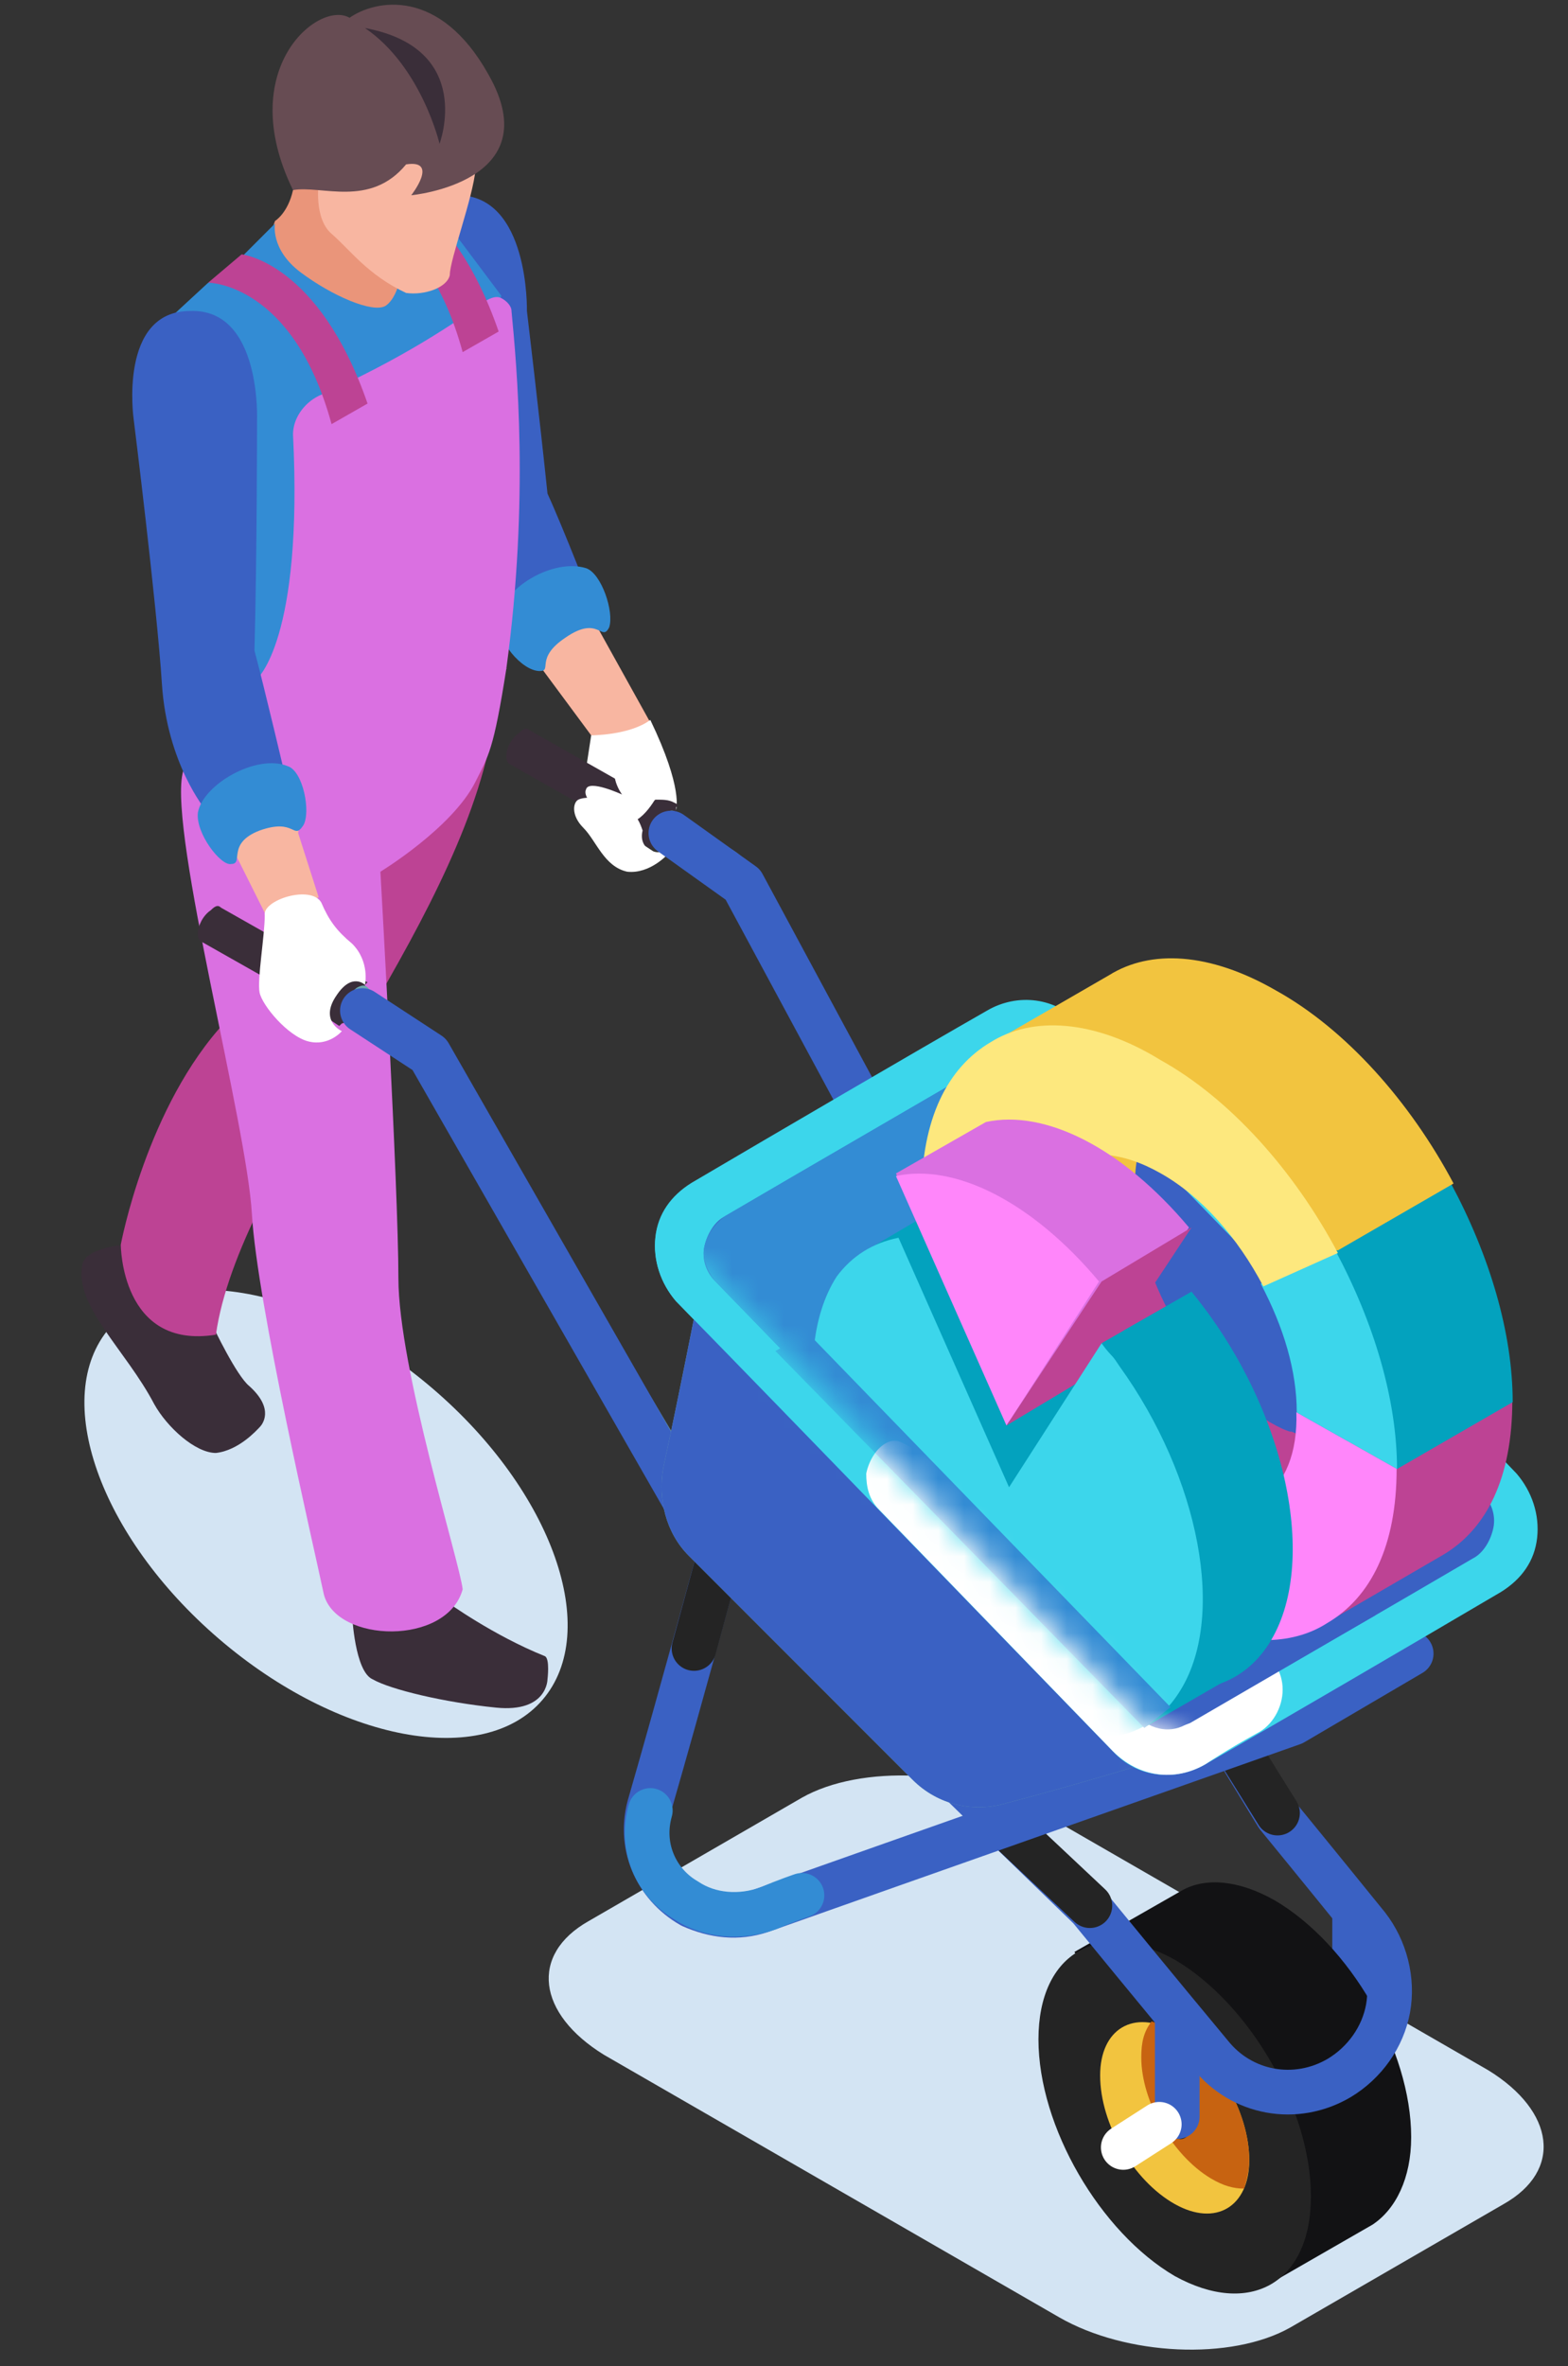 <?xml version="1.0" encoding="UTF-8"?> <svg xmlns="http://www.w3.org/2000/svg" width="61" height="92" viewBox="0 0 61 92" fill="none"><rect x="0" y="0" width="61" height="92" fill="#333333" stroke="none"/> <path d="M52.699 77.69V74.39" stroke="#3A61C3" stroke-width="1.738" stroke-miterlimit="10" stroke-linecap="round" stroke-linejoin="round"></path> <path d="M21.106 66.088C23.408 63.406 21.504 57.995 16.852 54.003C12.2 50.01 6.563 48.948 4.261 51.63C1.959 54.312 3.864 59.723 8.515 63.715C13.167 67.708 18.804 68.771 21.106 66.088Z" fill="#D3E4F3"></path> <path d="M17.399 62.291C17.399 62.291 19.199 63.591 21.199 64.391C21.399 64.491 21.299 65.291 21.299 65.291C21.299 65.291 21.299 66.591 19.299 66.391C17.299 66.191 15.199 65.691 14.499 65.291C13.799 64.991 13.699 62.791 13.699 62.791L17.399 62.291Z" fill="#3A2E39"></path> <path d="M20.999 25.89L22.999 28.59L23.799 29.39L24.999 28.89L25.299 28.09L23.299 24.49L22.799 23.89L21.299 24.29L20.699 25.09L20.999 25.89Z" fill="#F8B6A1"></path> <path d="M22.799 29.89L22.999 28.59C22.999 28.59 24.499 28.59 25.299 27.99C26.599 30.69 26.299 31.49 26.299 31.49L24.899 31.79L22.699 30.29L22.799 29.89Z" fill="white"></path> <path d="M17.799 7.59C14.999 7.59 15.599 11.79 15.599 11.79C15.599 11.79 17.899 18.791 18.099 21.89C18.399 23.39 20.599 25.39 20.599 25.39L23.099 23.59C23.099 23.59 21.899 20.491 21.299 19.191C20.999 16.291 20.499 12.091 20.499 12.091C20.499 12.091 20.599 7.59 17.799 7.59Z" fill="#3A61C3"></path> <path d="M19.399 24.09C19.499 22.89 21.499 21.69 22.799 22.09C23.399 22.29 23.899 23.79 23.699 24.39C23.399 24.99 23.299 23.89 21.999 24.79C20.799 25.59 21.499 26.09 20.999 26.09C20.299 26.09 19.299 24.89 19.399 24.09Z" fill="#338CD4"></path> <path d="M11.399 7.391C11.199 8.291 10.699 8.591 10.699 8.591L10.299 9.691V11.091L12.299 12.291L14.999 12.391L15.799 11.591L16.199 10.191L15.399 7.491L13.199 6.091C13.199 5.991 11.599 6.591 11.399 7.391Z" fill="#EA957A"></path> <path d="M15.699 10.091C15.699 10.091 15.599 11.491 14.999 11.891C14.499 12.191 12.899 11.491 11.699 10.591C10.499 9.691 10.699 8.691 10.699 8.691L9.399 9.991V10.491L8.099 10.991L6.799 12.191L8.199 27.291L12.399 27.691L18.999 13.791L19.499 11.491L17.699 9.091L15.699 10.091Z" fill="#338CD4"></path> <path d="M8.299 51.59C8.299 51.59 9.199 53.49 9.699 53.89C10.699 54.79 10.199 55.39 10.099 55.49C9.999 55.59 9.299 56.39 8.399 56.49C7.599 56.49 6.499 55.49 5.999 54.59C4.899 52.49 2.899 50.79 3.199 49.19C3.299 48.49 4.899 48.39 4.899 48.39L8.299 51.59Z" fill="#3A2E39"></path> <path d="M18.999 29.191C17.199 36.99 9.299 45.59 8.399 51.891C4.699 52.49 4.699 48.391 4.699 48.391C4.699 48.391 5.699 42.99 8.799 39.691C11.999 36.391 12.899 29.791 12.899 29.791C12.899 29.791 19.099 28.491 18.999 29.191Z" fill="#BD4394"></path> <path d="M19.699 25.99C19.199 29.19 18.999 29.39 18.499 30.39C17.599 32.191 14.799 33.891 14.799 33.891C14.799 33.891 15.499 46.191 15.499 49.691C15.499 53.191 17.899 60.791 17.999 61.791C17.399 63.99 13.099 63.89 12.599 61.99C12.199 60.09 9.999 50.691 9.799 47.191C9.599 43.691 6.599 32.49 7.099 30.09C7.599 27.691 8.699 27.791 8.699 27.791L14.399 25.59C14.399 25.59 19.599 25.69 19.699 25.99Z" fill="#DA70E1"></path> <path d="M19.699 25.99C20.599 19.39 20.099 14.19 19.899 12.09C19.899 11.89 19.699 11.69 19.499 11.59C19.299 11.49 19.099 11.59 18.899 11.69C17.799 12.49 15.599 13.99 12.399 15.39C11.799 15.69 11.399 16.29 11.399 16.89C11.799 24.89 9.999 26.39 9.999 26.39L10.199 28.09L13.499 28.79C13.599 28.79 19.699 26.49 19.699 25.99Z" fill="#DA70E1"></path> <path d="M13.199 8.19C13.199 8.19 16.499 8.19 17.999 13.691L19.399 12.89C17.499 7.39 14.499 7.09 14.499 7.09L13.199 8.19Z" fill="#BD4394"></path> <path fill-rule="evenodd" clip-rule="evenodd" d="M40.199 70.29C37.599 68.79 33.499 68.591 31.199 69.891L22.899 74.691C20.599 75.99 20.899 78.29 23.499 79.891L41.199 90.091C43.799 91.591 47.899 91.79 50.199 90.49L58.499 85.691C60.799 84.391 60.499 82.09 57.899 80.49L40.199 70.29Z" fill="#D3E4F3"></path> <path d="M11.599 32.39L12.399 34.89L10.299 35.49L9.299 33.49L8.699 32.39L10.299 31.39L11.699 31.49L11.599 32.39Z" fill="#F8B6A1"></path> <path d="M20.599 28.39L25.899 31.39L25.799 31.491V31.59C25.799 31.89 25.599 32.291 25.299 32.49C25.299 32.49 25.199 32.49 25.199 32.59L25.099 32.691L19.799 29.691C19.699 29.59 19.699 29.491 19.699 29.39C19.699 29.09 19.899 28.691 20.199 28.491C20.399 28.291 20.499 28.291 20.599 28.39Z" fill="#3A2E39"></path> <path d="M25.499 31.391C25.199 31.591 24.999 31.991 24.999 32.291C24.999 32.591 25.199 32.791 25.499 32.591C25.799 32.391 25.999 31.991 25.999 31.691C25.999 31.391 25.799 31.291 25.499 31.391Z" fill="#BCBEC0"></path> <path d="M26.199 31.191L26.399 31.291L26.299 31.39C26.299 31.491 26.299 31.491 26.299 31.59C26.299 31.991 25.999 32.59 25.599 32.791C25.499 32.791 25.499 32.891 25.399 32.891L25.299 32.99L24.999 32.791C24.899 32.691 24.799 32.59 24.799 32.291C24.799 31.89 25.099 31.291 25.499 31.09C25.799 31.09 25.999 31.09 26.199 31.191Z" fill="#3A2E39"></path> <path d="M29.499 34.29C29.299 33.69 28.799 33.19 28.399 32.99L26.299 31.59C26.199 31.49 26.099 31.49 25.899 31.59C25.599 31.79 25.399 32.19 25.399 32.49C25.399 32.69 25.499 32.79 25.599 32.89L28.099 34.49C28.499 34.69 28.599 34.99 28.999 35.59L38.399 52.39L39.199 51.29L29.499 34.29Z" fill="#6CA8AC"></path> <path d="M8.599 35.29L13.899 38.29L13.799 38.39V38.49C13.799 38.79 13.599 39.19 13.299 39.39C13.299 39.39 13.199 39.39 13.199 39.49L13.099 39.59L7.799 36.59C7.699 36.49 7.699 36.39 7.699 36.29C7.699 35.99 7.899 35.59 8.199 35.39C8.399 35.19 8.499 35.19 8.599 35.29Z" fill="#3A2E39"></path> <path d="M13.499 38.391C13.199 38.591 12.999 38.991 12.999 39.291C12.999 39.591 13.199 39.791 13.499 39.591C13.799 39.391 13.999 38.991 13.999 38.691C13.999 38.291 13.799 38.191 13.499 38.391Z" fill="#BCBEC0"></path> <path d="M14.099 38.09L14.299 38.19L14.199 38.29C14.199 38.39 14.199 38.39 14.199 38.49C14.199 38.99 13.899 39.49 13.499 39.69C13.399 39.69 13.399 39.79 13.299 39.79L13.199 39.89L12.899 39.69C12.799 39.59 12.699 39.49 12.699 39.19C12.699 38.79 12.999 38.19 13.399 37.99C13.799 38.09 13.999 38.09 14.099 38.09Z" fill="#3A2E39"></path> <path d="M17.499 41.191C17.299 40.59 16.799 40.091 16.399 39.891L14.399 38.49L14.299 38.391C14.199 38.291 14.099 38.291 13.899 38.391C13.599 38.591 13.399 38.99 13.399 39.291C13.399 39.49 13.499 39.59 13.599 39.691L16.099 41.291C16.499 41.49 16.599 41.791 16.999 42.391L26.599 58.891L27.399 57.791L17.499 41.191Z" fill="#6CA8AC"></path> <path d="M54.899 83.09C54.899 79.69 52.499 75.59 49.599 73.89C48.199 73.09 46.899 72.99 45.999 73.49L41.799 75.89L49.399 88.79L53.399 86.49C54.299 85.89 54.899 84.69 54.899 83.09Z" fill="#121214"></path> <path d="M50.999 85.39C50.999 88.79 48.599 90.09 45.699 88.49C42.799 86.79 40.399 82.69 40.399 79.29C40.399 75.89 42.799 74.59 45.699 76.19C48.599 77.89 50.999 81.99 50.999 85.39Z" fill="#242424"></path> <path d="M48.599 83.99C48.599 85.79 47.299 86.59 45.699 85.69C44.099 84.79 42.799 82.59 42.799 80.69C42.799 78.89 44.099 78.09 45.699 78.99C47.299 79.89 48.599 82.09 48.599 83.99Z" fill="#F2C43F"></path> <path d="M44.799 78.591C45.099 78.691 45.399 78.79 45.699 78.99C47.299 79.89 48.599 82.09 48.599 83.99C48.599 84.39 48.499 84.79 48.399 85.091C47.999 85.091 47.599 84.99 47.099 84.691C45.599 83.79 44.399 81.69 44.399 79.99C44.399 79.39 44.499 78.99 44.799 78.591Z" fill="#C76311"></path> <path d="M46.299 82.69C46.299 83.09 45.999 83.29 45.699 83.09C45.399 82.89 45.099 82.39 45.099 81.99C45.099 81.59 45.399 81.39 45.699 81.59C46.099 81.79 46.299 82.29 46.299 82.69Z" fill="#242424"></path> <path d="M18.499 6.59C18.399 7.69 17.499 10.091 17.499 10.691C17.399 11.191 16.499 11.491 15.799 11.39C14.299 10.691 13.599 9.69 12.899 9.09C12.199 8.49 12.399 7.09 12.399 7.09L14.699 5.09L17.899 5.39C17.799 5.19 18.599 5.49 18.499 6.59Z" fill="#F8B6A1"></path> <path d="M18.999 2.891C21.399 7.091 15.999 7.591 15.999 7.591C15.999 7.591 17.099 6.191 15.799 6.391C14.399 8.091 12.499 7.191 11.399 7.391C9.099 2.691 12.399 -0.009 13.599 0.691C14.599 -0.009 17.099 -0.509 18.999 2.891Z" fill="#674C53"></path> <path d="M14.199 1.09C18.499 1.89 17.099 5.59 17.099 5.59C17.099 5.59 16.399 2.59 14.199 1.09Z" fill="#3A2E39"></path> <path d="M7.399 12.091C4.599 12.091 5.199 16.291 5.199 16.291C5.199 16.291 6.099 23.491 6.299 26.591C6.499 29.691 7.999 31.491 7.999 31.491L11.099 30.191C11.099 30.191 10.299 26.791 9.899 25.291C9.999 21.691 9.999 16.391 9.999 16.391C9.999 16.391 10.199 11.991 7.399 12.091Z" fill="#3A61C3"></path> <path d="M7.699 31.59C7.899 30.49 9.999 29.29 11.199 29.79C11.799 29.99 12.099 31.59 11.799 32.09C11.399 32.69 11.499 31.79 10.099 32.29C8.799 32.79 9.499 33.59 8.999 33.59C8.599 33.69 7.599 32.39 7.699 31.59Z" fill="#338CD4"></path> <path d="M10.299 35.59C10.299 36.39 9.999 38.09 10.099 38.59C10.199 39.09 11.199 40.29 11.999 40.49C12.799 40.69 13.299 40.09 13.299 40.09C13.299 40.09 12.399 39.69 13.099 38.69C13.699 37.79 14.199 38.29 14.199 38.29C14.199 38.29 14.399 37.39 13.699 36.69C13.099 36.19 12.799 35.79 12.499 35.09C12.099 34.39 10.199 34.99 10.299 35.59Z" fill="white"></path> <path d="M8.099 10.99C8.099 10.99 11.399 10.99 12.899 16.49L14.299 15.69C12.399 10.19 9.399 9.89 9.399 9.89L8.099 10.99Z" fill="#BD4394"></path> <path d="M24.099 29.49C23.599 30.09 24.199 30.89 24.199 30.89C24.199 30.89 22.899 30.29 22.799 30.69C22.599 31.09 23.699 31.99 24.399 31.99C25.099 31.99 25.699 30.69 25.699 30.69C25.699 30.69 24.599 28.89 24.099 29.49Z" fill="white"></path> <path d="M22.499 31.09C22.299 31.19 22.199 31.69 22.699 32.19C23.199 32.69 23.499 33.691 24.399 33.891C25.299 33.99 25.999 33.19 25.999 33.19L25.799 33.09C25.799 33.09 25.599 33.19 25.399 33.09L25.099 32.891C25.099 32.891 24.899 32.69 24.999 32.29C24.899 31.99 24.799 31.79 24.599 31.59C24.099 31.09 22.899 30.89 22.499 31.09Z" fill="white"></path> <path d="M14.099 39.29L16.699 40.99L27.299 59.49L39.099 70.99L42.399 74.19C42.399 74.19 45.099 77.49 47.099 79.89C48.299 81.39 50.399 81.79 52.099 80.79C53.099 80.19 53.799 79.19 53.999 78.09C54.199 76.99 53.899 75.79 53.199 74.89C51.499 72.79 49.699 70.59 49.699 70.59L46.399 65.19L39.899 54.79L28.899 34.39L26.099 32.39" stroke="#3A61C3" stroke-width="1.738" stroke-miterlimit="10" stroke-linecap="round" stroke-linejoin="round"></path> <path d="M49.699 70.49L46.399 65.191" stroke="#242424" stroke-width="1.738" stroke-miterlimit="10" stroke-linecap="round" stroke-linejoin="round"></path> <path d="M39.099 70.99L42.399 74.09" stroke="#242424" stroke-width="1.738" stroke-miterlimit="10" stroke-linecap="round" stroke-linejoin="round"></path> <path d="M54.899 64.291L50.299 66.99C50.299 66.99 34.399 72.591 29.599 74.291C28.699 74.591 27.799 74.49 26.899 74.091C25.499 73.29 24.799 71.691 25.299 70.091C26.399 66.29 28.199 59.691 28.199 59.691" stroke="#3A61C3" stroke-width="1.738" stroke-miterlimit="10" stroke-linecap="round" stroke-linejoin="round"></path> <path d="M26.999 64.091L28.199 59.691" stroke="#242424" stroke-width="1.738" stroke-miterlimit="10" stroke-linecap="round" stroke-linejoin="round"></path> <path fill-rule="evenodd" clip-rule="evenodd" d="M49.099 67.191L27.699 47.691C27.699 47.691 26.499 53.891 25.799 57.09C25.599 58.291 25.899 59.59 26.799 60.49C28.999 62.691 33.199 66.891 35.499 69.191C36.499 70.191 37.899 70.49 39.199 70.091C42.699 69.191 49.099 67.191 49.099 67.191Z" fill="#6CA8AC"></path> <path fill-rule="evenodd" clip-rule="evenodd" d="M41.999 39.791C41.099 38.791 39.599 38.59 38.399 39.291C35.599 40.891 30.299 43.99 26.899 45.99C26.099 46.49 25.599 47.191 25.499 48.09C25.399 48.99 25.699 49.891 26.299 50.59C30.799 55.191 39.699 64.391 43.299 68.091C44.199 69.091 45.699 69.29 46.899 68.591C49.699 66.99 54.999 63.891 58.399 61.891C59.199 61.391 59.699 60.691 59.799 59.791C59.899 58.891 59.599 57.99 58.999 57.291C54.599 52.691 45.699 43.59 41.999 39.791Z" fill="#3CD6EB"></path> <path fill-rule="evenodd" clip-rule="evenodd" d="M48.899 63.99C49.499 64.39 49.899 64.99 49.899 65.69C49.899 66.39 49.499 67.09 48.899 67.39C47.799 67.99 46.899 68.59 46.899 68.59C45.699 69.29 44.299 69.09 43.299 68.09C43.299 68.09 37.099 61.69 34.199 58.69C33.799 58.29 33.699 57.79 33.699 57.29C33.799 56.79 34.099 56.29 34.499 56.09C34.699 55.99 34.899 55.99 35.099 56.09C36.799 56.99 44.599 61.49 48.899 63.99Z" fill="white"></path> <path fill-rule="evenodd" clip-rule="evenodd" d="M41.199 41.191C40.699 40.691 39.899 40.591 39.199 40.891C36.799 42.291 31.099 45.59 28.199 47.291C27.799 47.49 27.499 47.99 27.399 48.49C27.299 48.99 27.499 49.49 27.799 49.791C31.499 53.59 41.299 63.691 44.299 66.691C44.799 67.191 45.599 67.29 46.299 66.99C48.699 65.591 54.399 62.291 57.299 60.59C57.699 60.391 57.999 59.891 58.099 59.391C58.199 58.891 57.999 58.391 57.699 58.09C53.999 54.391 44.199 44.291 41.199 41.191Z" fill="#3A61C3"></path> <path fill-rule="evenodd" clip-rule="evenodd" d="M39.999 40.683L40.444 49.783L32.344 54.483L27.799 49.783C27.499 49.383 27.299 48.883 27.399 48.483C27.499 47.983 27.799 47.583 28.199 47.283C31.099 45.583 36.799 42.283 39.199 40.883C39.499 40.683 39.699 40.683 39.999 40.683Z" fill="#338CD4"></path> <path fill-rule="evenodd" clip-rule="evenodd" d="M31.811 53.998L39.111 49.798C39.711 49.398 40.511 49.498 41.111 50.098L53.511 62.798L46.211 66.998C45.611 67.398 44.811 67.298 44.211 66.698L31.811 53.998Z" fill="#3A61C3"></path> <path d="M49.418 55.303C46.418 53.603 44.148 49.514 44.148 46.114L40.248 43.914L35.748 46.514L46.048 63.014L50.548 60.414L50.217 55.668C49.963 55.6 49.734 55.482 49.418 55.303Z" fill="#BD4394"></path> <path d="M45.048 58.014C42.048 56.314 39.648 52.114 39.648 48.714L35.748 46.514C35.748 52.414 39.848 59.614 45.048 62.514C45.348 62.714 45.748 62.914 46.048 63.014L45.648 58.314C45.448 58.214 45.248 58.114 45.048 58.014Z" fill="#FD7296"></path> <path d="M50.234 55.655L45.734 58.255L51.834 62.955L56.134 60.455C57.834 59.455 58.834 57.455 58.834 54.455L54.934 52.255C54.934 55.355 52.934 56.855 50.234 55.655Z" fill="#BD4394"></path> <path d="M45.733 58.304L46.133 63.004C48.233 64.004 50.233 64.004 51.633 63.104C53.333 62.104 54.333 60.104 54.333 57.104L50.433 54.904C50.533 58.104 48.433 59.504 45.733 58.304Z" fill="#FF86FA"></path> <path d="M54.348 57.114L58.848 54.514C58.848 51.814 57.948 48.814 56.448 46.014L53.548 47.314L49.048 49.914L54.348 57.114Z" fill="#03A2BE"></path> <path d="M50.448 54.914L54.348 57.114C54.348 54.414 53.448 51.414 51.948 48.614L49.048 49.914C49.948 51.614 50.448 53.314 50.448 54.914Z" fill="#3CD6EB"></path> <path d="M37.348 45.514L39.648 48.714L44.148 46.114C44.148 44.414 44.748 43.214 45.748 42.614C46.748 42.014 48.248 46.414 49.248 48.214L52.048 48.614L56.548 46.014C54.848 42.814 52.348 40.014 49.648 38.514C47.048 37.014 44.748 36.914 43.148 37.914L38.648 40.514L37.348 45.514Z" fill="#F2C43F"></path> <path d="M38.548 40.514C36.848 41.514 35.848 43.514 35.848 46.514L39.748 48.714C39.748 45.314 42.148 43.914 45.148 45.614C46.748 46.514 48.148 48.114 49.148 50.014L52.048 48.714C50.348 45.514 47.848 42.714 45.148 41.214C42.548 39.614 40.148 39.514 38.548 40.514Z" fill="#FDE87E"></path> <path d="M46.467 62.344L42.916 64.394L44.516 67.165L48.066 65.115L46.467 62.344Z" fill="#03A2BE"></path> <path d="M35.455 51.323L33.855 48.523L37.255 46.523L38.555 49.523L35.455 51.323Z" fill="#03A2BE"></path> <path d="M38.455 46.023C37.455 46.223 36.655 46.723 36.055 47.723C34.055 50.823 35.355 56.923 39.055 61.423C42.755 65.923 47.355 67.023 49.355 63.923C51.355 60.823 50.055 54.723 46.355 50.223L42.855 52.223L42.755 55.823L38.455 46.023Z" fill="#03A2BE"></path> <path d="M41.855 53.723L38.455 46.023L34.955 48.123L39.155 57.823L41.855 53.723Z" fill="#03A2BE"></path> <path d="M42.655 53.323L46.255 47.723C43.655 44.623 40.655 43.123 38.355 43.623L34.855 45.623L39.155 55.323L42.655 53.323Z" fill="#DA70E1"></path> <path d="M39.155 55.423L42.755 49.823C40.155 46.723 37.155 45.223 34.855 45.723L39.155 55.423Z" fill="#FF86FA"></path> <path d="M46.355 47.723L42.655 53.323L39.155 55.423L42.855 49.823L46.355 47.723Z" fill="#BD4394"></path> <path d="M34.955 48.123L39.255 57.823L42.855 52.223C43.155 52.523 43.355 52.823 43.555 53.123C46.655 57.423 47.755 62.923 45.855 65.823C43.855 68.923 39.255 67.823 35.555 63.323C31.855 58.823 30.555 52.723 32.555 49.623C33.155 48.823 33.955 48.323 34.955 48.123Z" fill="#3CD6EB"></path> <path d="M42.855 52.223L46.355 50.223L46.955 51.223L43.655 53.123C43.355 52.823 43.055 52.523 42.855 52.223Z" fill="#03A2BE"></path> <path d="M44.519 67.183L30.164 52.527L31.426 51.826L45.538 66.374L44.519 67.183Z" fill="#338CD4"></path> <mask id="mask0" maskUnits="userSpaceOnUse" x="1" y="45" width="46" height="42"> <path fill-rule="evenodd" clip-rule="evenodd" d="M23.691 45.574C27.777 46.711 -0.719 64.011 2.061 66.791L33.815 86.391L46.26 67.004C45.66 67.404 44.86 67.304 44.26 66.704L23.691 45.574Z" fill="#A1E8F1"></path> </mask> <g mask="url(#mask0)"> <path fill-rule="evenodd" clip-rule="evenodd" d="M49.099 67.191L27.699 47.691C27.699 47.691 26.499 53.891 25.799 57.091C25.599 58.291 25.899 59.591 26.799 60.491C28.999 62.691 33.199 66.891 35.499 69.191C36.499 70.191 37.899 70.491 39.199 70.091C42.699 69.191 49.099 67.191 49.099 67.191Z" fill="#3A61C3"></path> <path fill-rule="evenodd" clip-rule="evenodd" d="M41.999 39.791C41.099 38.791 39.599 38.591 38.399 39.291C35.599 40.891 30.299 43.991 26.899 45.991C26.099 46.491 25.599 47.191 25.499 48.091C25.399 48.991 25.699 49.891 26.299 50.591C30.799 55.191 39.699 64.391 43.299 68.091C44.199 69.091 45.699 69.291 46.899 68.591C49.699 66.991 54.999 63.891 58.399 61.891C59.199 61.391 59.699 60.691 59.799 59.791C59.899 58.891 59.599 57.991 58.999 57.291C54.599 52.691 45.699 43.591 41.999 39.791Z" fill="#3CD6EB"></path> <path fill-rule="evenodd" clip-rule="evenodd" d="M48.899 63.991C49.499 64.391 49.899 64.991 49.899 65.691C49.899 66.391 49.499 67.091 48.899 67.391C47.799 67.991 46.899 68.591 46.899 68.591C45.699 69.291 44.299 69.091 43.299 68.091C43.299 68.091 37.099 61.691 34.199 58.691C33.799 58.291 33.699 57.791 33.699 57.291C33.799 56.791 34.099 56.291 34.499 56.091C34.699 55.991 34.899 55.991 35.099 56.091C36.799 56.991 44.599 61.491 48.899 63.991Z" fill="white"></path> </g> <path d="M31.199 73.69C31.199 73.69 30.599 73.89 29.899 74.19C28.799 74.59 27.599 74.49 26.699 73.89C25.499 73.19 24.899 71.79 25.299 70.39" stroke="#338CD4" stroke-width="1.738" stroke-miterlimit="10" stroke-linecap="round" stroke-linejoin="round"></path> <path d="M45.799 82.29V78.39" stroke="#3A61C3" stroke-width="1.738" stroke-miterlimit="10" stroke-linecap="round" stroke-linejoin="round"></path> <path d="M45.099 82.591L43.699 83.49" stroke="white" stroke-width="1.738" stroke-miterlimit="10" stroke-linecap="round" stroke-linejoin="round"></path> </svg> 